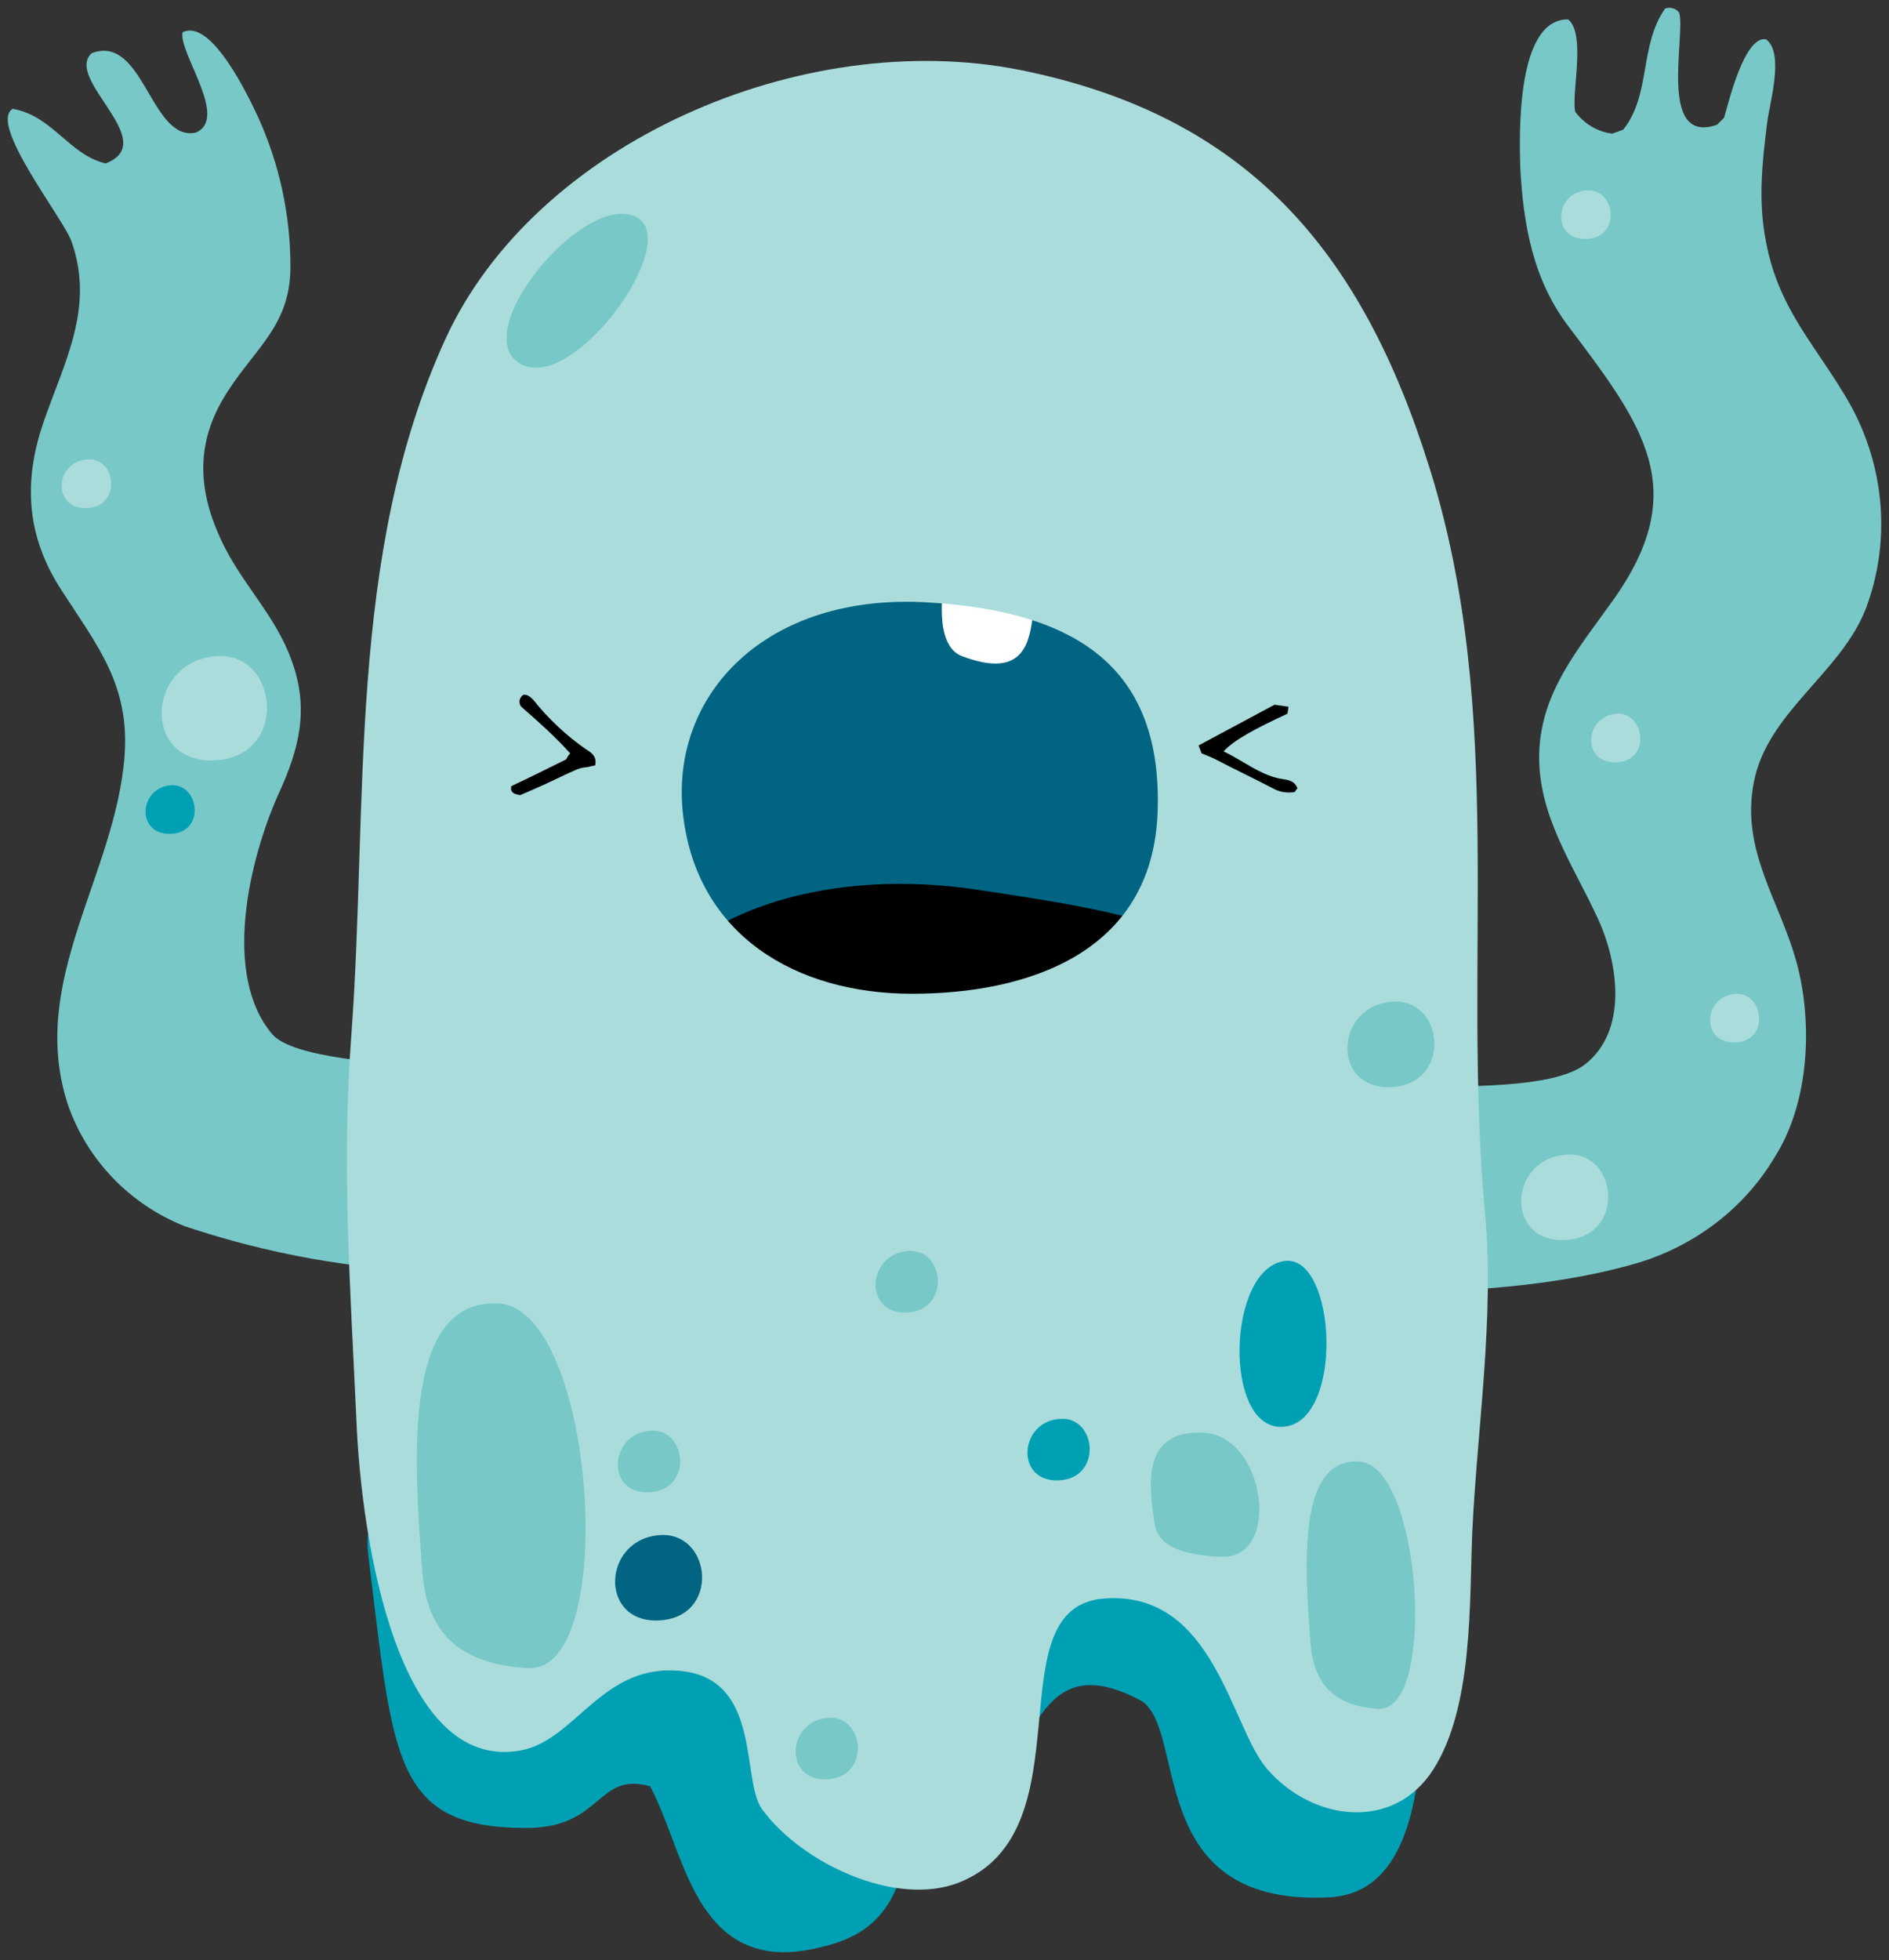 <svg xmlns="http://www.w3.org/2000/svg" xmlns:xlink="http://www.w3.org/1999/xlink" version="1.1" width="121.697" height="126.223" viewBox="0.502 0.09 121.697 126.223">
  <rect x="0.502" y="0.09" width="121.697" height="126.223" fill="#333333" stroke="none"/>
  <!-- Exported by Scratch - http://scratch.mit.edu/ -->
  <g id="ID0.6126808323897421">
    <g id="Page-1">
      <g id="ghost-c-[fantasy,spooky,halloween,ghoul,monster,alex-eben-meyer]">
        <g id="Arm-R">
          <path id="Shape" fill="#78C8C8" stroke="none" stroke-width="1" d="M 120.713 39.271 C 122.322 34.986 121.936 30.253 119.747 26.223 C 117.623 22.45 115.113 20.147 114.277 15.67 C 113.762 13.112 114.019 10.617 114.341 8.059 C 114.47 6.844 115.499 3.518 114.277 2.622 C 112.861 2.366 111.831 6.844 111.573 7.675 L 111.123 8.123 C 107.261 9.466 109.128 2.303 108.677 0.895 C 108.484 0.64 108.098 0.512 107.776 0.64 C 106.103 3.006 106.875 6.204 105.073 8.443 L 104.365 8.698 C 103.399 8.571 102.563 8.059 101.984 7.291 C 101.726 6.076 102.691 2.303 101.533 1.343 C 98.186 1.279 98.379 8.762 98.444 10.873 C 98.637 14.583 99.28 18.164 101.597 21.171 C 106.424 27.566 109.514 31.66 104.365 38.823 C 102.177 41.893 99.795 44.644 99.666 48.545 C 99.538 52.575 101.855 55.773 103.464 59.29 C 104.751 62.105 105.395 66.454 102.627 68.628 C 100.568 70.227 94.711 70.036 90.656 70.099 L 90.656 83.275 C 95.805 83.275 101.597 82.763 106.231 81.356 C 109.836 80.205 112.925 77.839 114.856 74.577 C 117.044 71.123 117.302 66.07 116.272 62.169 C 115.178 58.075 112.603 54.877 113.504 50.4 C 114.405 45.923 119.104 43.428 120.713 39.271 Z "/>
          <path id="Shape" fill="#AADCDC" stroke="none" stroke-width="1" d="M 101.469 74.449 C 97.671 74.641 97.414 80.141 101.34 79.949 C 105.266 79.757 104.751 74.257 101.469 74.449 Z "/>
          <path id="Shape" fill="#AADCDC" stroke="none" stroke-width="1" d="M 104.687 46.051 C 102.563 46.179 102.37 49.249 104.622 49.185 C 106.875 49.121 106.489 45.987 104.687 46.051 Z "/>
          <path id="Shape" fill="#AADCDC" stroke="none" stroke-width="1" d="M 112.346 64.087 C 110.222 64.215 110.029 67.285 112.281 67.221 C 114.534 67.157 114.148 64.023 112.346 64.087 Z "/>
          <path id="Shape" fill="#AADCDC" stroke="none" stroke-width="1" d="M 102.756 12.344 C 100.632 12.472 100.439 15.542 102.691 15.478 C 104.944 15.414 104.622 12.28 102.756 12.344 Z "/>
        </g>
        <g id="Arm-L">
          <path id="Shape" fill="#78C8C8" stroke="none" stroke-width="1" d="M 29.062 68.756 C 25.136 68.628 19.343 68.181 18.056 66.71 C 14.773 62.872 16.576 55.389 18.442 51.231 C 19.794 48.289 20.437 45.731 19.279 42.597 C 18.249 39.719 16.061 37.672 14.773 34.922 C 13.293 31.788 13.1 28.846 14.838 25.84 C 16.704 22.642 19.214 21.235 19.214 17.269 C 19.214 13.943 18.506 10.617 17.09 7.547 C 16.576 6.46 14.13 1.215 12.263 2.175 C 12.006 3.518 15.288 7.739 13.1 8.635 C 10.204 9.21 9.753 2.239 6.406 3.518 C 4.604 5.181 10.912 9.21 7.307 10.617 C 4.926 10.042 3.896 7.547 1.322 7.099 C -0.287 8.059 4.669 14.263 5.119 15.67 C 6.599 19.891 4.669 23.345 3.317 27.247 C 1.965 31.148 2.223 34.666 4.476 38.12 C 6.793 41.702 8.852 44.196 8.53 48.737 C 7.951 56.476 2.287 63.256 4.862 71.187 C 6.085 74.769 8.852 77.647 12.392 79.054 C 17.734 80.845 23.334 81.868 28.997 81.996 L 29.062 68.756 Z "/>
          <path id="Shape" fill="#AADCDC" stroke="none" stroke-width="1" d="M 6.149 29.677 C 4.025 29.805 3.832 32.875 6.085 32.811 C 8.337 32.747 8.015 29.549 6.149 29.677 Z "/>
          <path id="Shape" fill="#00A0B4" stroke="none" stroke-width="1" d="M 11.555 50.656 C 9.431 50.784 9.238 53.854 11.491 53.79 C 13.744 53.726 13.357 50.592 11.555 50.656 Z "/>
          <path id="Shape" fill="#AADCDC" stroke="none" stroke-width="1" d="M 14.516 42.341 C 9.946 42.597 9.56 49.249 14.323 49.057 C 19.086 48.865 18.506 42.149 14.516 42.341 Z "/>
        </g>
        <g id="Backside">
          <path id="Shape" fill="#00A0B4" stroke="none" stroke-width="1" d="M 59.312 116.982 C 58.732 122.738 56.93 124.657 53.39 125.488 C 51.588 125.936 49.851 126 48.241 125.169 C 44.83 123.378 44.122 118.389 42.385 115.127 C 38.909 114.168 39.36 117.813 34.404 117.813 C 25.779 117.813 25.844 113.272 24.235 100.288 C 22.626 87.305 58.089 91.334 58.089 91.334 C 58.089 91.334 59.891 111.289 59.312 116.982 Z "/>
          <path id="Shape" fill="#00A0B4" stroke="none" stroke-width="1" d="M 65.233 114.168 C 64.01 110.906 65.49 94.98 65.49 94.98 L 91.042 97.858 C 91.042 97.858 91.943 106.237 92.072 108.859 C 92.394 120.755 88.532 122.226 85.893 122.29 C 74.051 122.738 77.076 111.225 73.922 109.562 C 68.387 106.684 67.55 110.97 65.233 114.168 Z "/>
        </g>
        <g id="Body-+-Face">
          <path id="Rectangle-path" fill="#006482" stroke="none" stroke-width="1" d="M 38.652 35.242 L 82.16 35.242 L 82.16 68.373 L 38.652 68.373 L 38.652 35.242 Z "/>
          <path id="Shape" fill="#FFFFFF" stroke="none" stroke-width="1" d="M 61.307 37.736 C 61.307 37.736 60.599 41.638 62.465 42.341 C 64.332 43.045 65.877 43.109 66.585 41.638 C 67.293 40.166 67.099 36.969 67.099 36.969 L 61.307 37.736 Z "/>
          <path id="Shape" fill="#000000" stroke="none" stroke-width="1" d="M 63.366 57.372 C 55.45 56.22 48.306 57.883 44.058 61.593 L 44.058 67.605 L 77.784 67.605 L 77.784 61.081 C 75.016 59.162 70.124 58.395 63.366 57.372 Z "/>
          <path id="Shape" fill="#AADCDC" stroke="none" stroke-width="1" d="M 96.191 78.414 C 94.646 62.041 97.607 46.179 92.587 30.189 C 88.21 16.182 80.809 7.547 66.263 4.605 C 52.232 1.791 34.983 9.274 29.19 21.938 C 22.819 35.881 24.235 51.935 23.14 66.71 C 22.497 75.088 23.076 83.083 23.462 91.526 C 23.784 99.457 26.165 114.231 34.018 112.824 C 37.622 112.185 39.295 107.132 44.444 107.708 C 49.593 108.283 48.241 114.743 49.593 116.598 C 52.103 120.052 58.153 122.93 62.272 121.331 C 70.704 118.005 64.461 103.614 71.605 103.039 C 78.749 102.463 79.779 111.353 82.16 114.04 C 85.056 117.365 90.27 118.069 92.844 114.04 C 95.419 110.01 95.161 103.294 95.354 98.689 C 95.676 92.038 96.77 85.002 96.191 78.414 Z M 75.08 52.383 C 74.759 61.465 66.713 64.087 59.247 64.087 C 51.781 64.087 45.41 60.314 44.509 52.575 C 43.607 44.836 49.851 38.248 60.277 38.887 C 70.06 39.463 75.402 43.237 75.08 52.383 Z "/>
          <path id="Shape" fill="#78C8C8" stroke="none" stroke-width="1" d="M 84.928 105.917 C 85.121 108.091 86.022 109.946 89.304 110.138 C 93.102 110.33 92.072 94.468 88.081 94.212 C 84.091 93.956 84.541 100.8 84.928 105.917 Z "/>
          <path id="Shape" fill="#78C8C8" stroke="none" stroke-width="1" d="M 74.887 98.242 C 75.08 99.329 75.981 100.224 79.264 100.352 C 83.061 100.416 82.031 92.549 78.041 92.357 C 74.051 92.165 74.501 95.683 74.887 98.242 Z "/>
          <path id="Shape" fill="#00A0B4" stroke="none" stroke-width="1" d="M 83.319 81.292 C 79.521 81.676 79.264 92.293 83.19 91.974 C 87.116 91.654 86.601 80.973 83.319 81.292 Z "/>
          <path id="Shape" fill="#006482" stroke="none" stroke-width="1" d="M 43.093 98.945 C 39.295 99.137 39.038 104.638 42.964 104.446 C 46.89 104.254 46.375 98.817 43.093 98.945 Z "/>
          <path id="Shape" fill="#78C8C8" stroke="none" stroke-width="1" d="M 90.27 64.599 C 86.472 64.791 86.215 70.291 90.141 70.099 C 94.067 69.908 93.552 64.407 90.27 64.599 Z "/>
          <path id="Shape" fill="#78C8C8" stroke="none" stroke-width="1" d="M 41.612 14.135 C 38.394 12.152 30.606 21.362 33.953 23.473 C 37.3 25.584 44.38 15.862 41.612 14.135 Z "/>
          <path id="Shape" fill="#78C8C8" stroke="none" stroke-width="1" d="M 42.449 92.229 C 39.746 92.357 39.488 96.323 42.32 96.195 C 45.152 96.067 44.766 92.102 42.449 92.229 Z "/>
          <path id="Shape" fill="#78C8C8" stroke="none" stroke-width="1" d="M 59.054 80.653 C 56.351 80.781 56.094 84.746 58.926 84.618 C 61.757 84.49 61.371 80.525 59.054 80.653 Z "/>
          <path id="Shape" fill="#78C8C8" stroke="none" stroke-width="1" d="M 53.905 110.714 C 51.202 110.842 50.945 114.807 53.777 114.679 C 56.609 114.551 56.222 110.586 53.905 110.714 Z "/>
          <path id="Shape" fill="#00A0B4" stroke="none" stroke-width="1" d="M 68.837 91.462 C 66.134 91.59 65.877 95.555 68.709 95.427 C 71.54 95.299 71.154 91.334 68.837 91.462 Z "/>
          <path id="Shape" fill="#78C8C8" stroke="none" stroke-width="1" d="M 27.71 101.312 C 27.968 104.574 29.448 107.26 34.532 107.516 C 40.454 107.836 38.845 84.426 32.666 84.043 C 26.487 83.659 27.131 93.764 27.71 101.312 Z "/>
          <path id="Shape" fill="#000000" stroke="none" stroke-width="1" d="M 79.328 48.481 C 80.68 49.121 81.774 50.08 83.19 50.272 C 83.576 50.336 83.898 50.4 84.091 50.848 L 83.898 51.104 C 83.383 51.168 82.932 51.104 82.482 50.848 C 81.259 50.208 80.036 49.632 78.813 48.993 C 78.556 48.865 78.234 48.737 77.912 48.609 L 77.719 48.097 L 82.611 45.475 L 83.512 45.603 L 83.447 46.051 C 81.388 47.01 80.036 47.714 79.328 48.481 Z "/>
          <path id="Shape" fill="#000000" stroke="none" stroke-width="1" d="M 37.236 48.609 C 36.27 47.522 35.176 46.562 34.082 45.603 C 33.889 45.347 33.953 45.027 34.211 44.836 C 34.211 44.836 34.211 44.836 34.275 44.836 C 34.339 44.836 34.468 44.836 34.532 44.899 C 34.661 44.963 34.726 45.027 34.854 45.155 C 35.82 46.371 36.978 47.458 38.265 48.353 C 38.587 48.545 38.973 48.801 38.845 49.377 L 38.265 49.505 C 38.072 49.505 37.879 49.569 37.686 49.632 C 36.785 50.016 35.948 50.464 35.047 50.848 L 34.018 51.295 C 33.567 51.231 33.374 51.104 33.438 50.72 C 34.661 50.144 35.82 49.569 36.978 48.993 C 37.043 48.865 37.107 48.737 37.236 48.609 Z "/>
        </g>
      </g>
    </g>
  </g>
</svg>